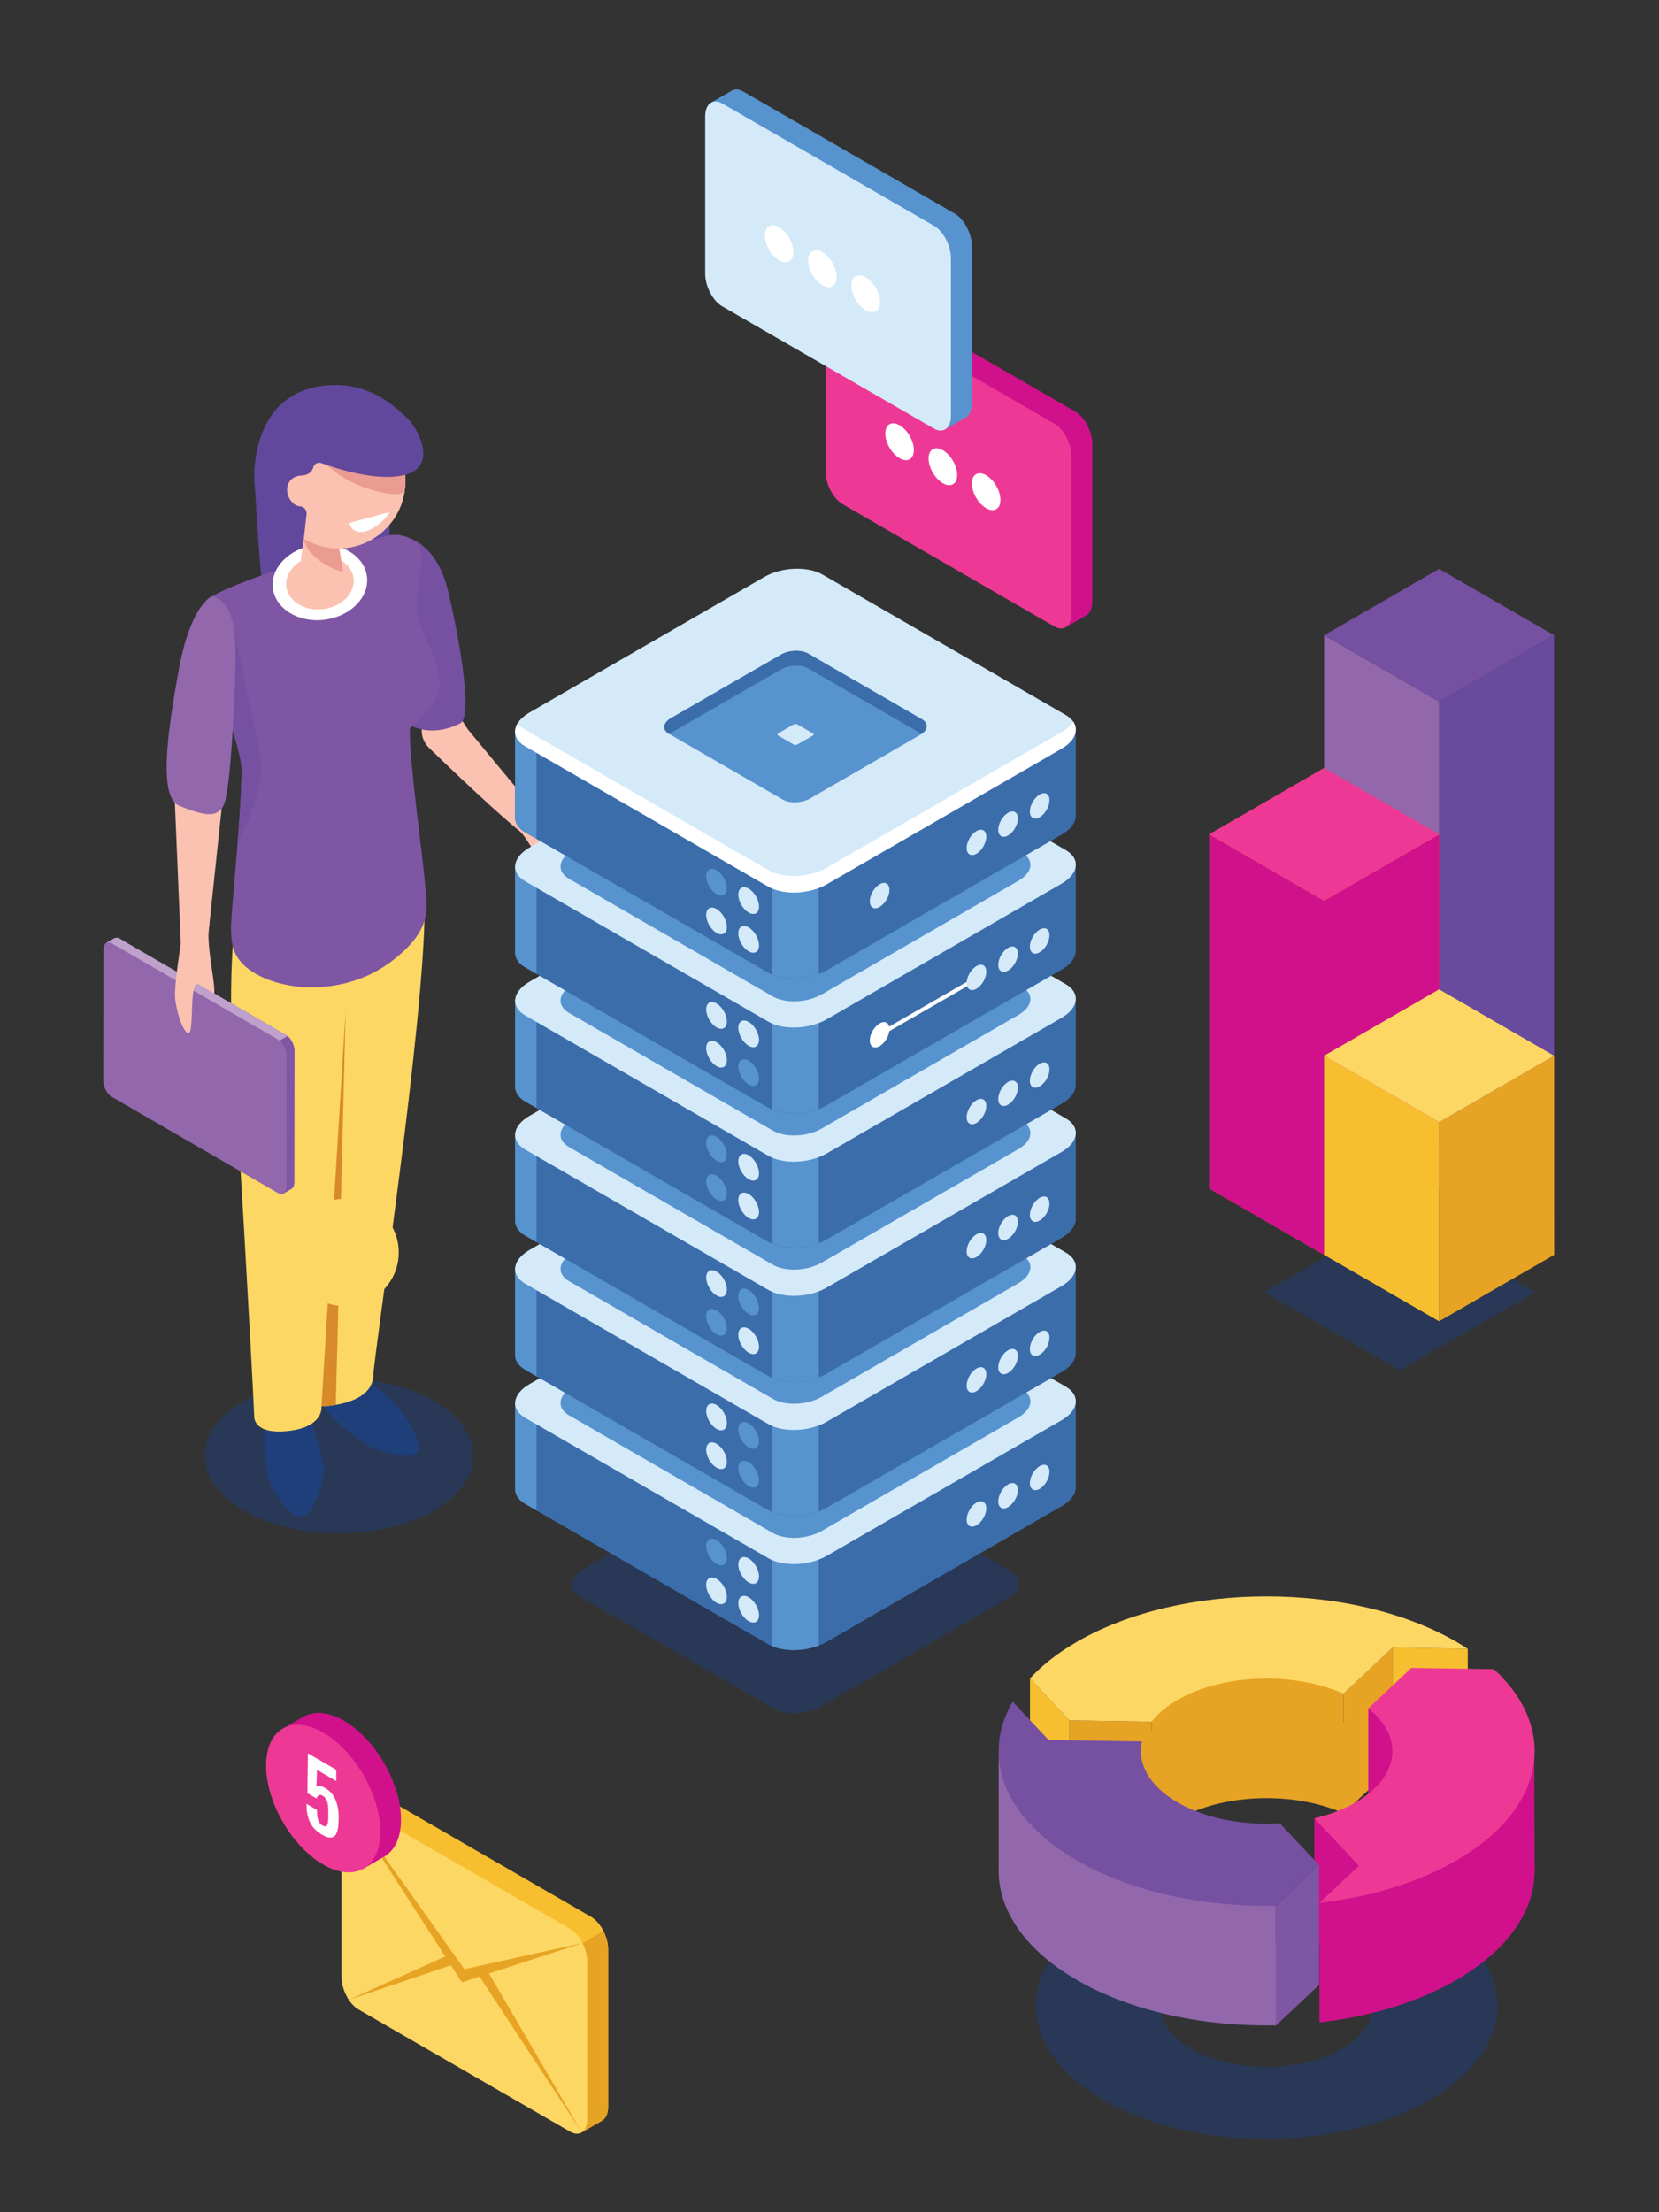 <?xml version="1.0" encoding="utf-8"?>
<!-- Generator: Adobe Illustrator 14.0.0, SVG Export Plug-In . SVG Version: 6.00 Build 43363)  -->
<!DOCTYPE svg PUBLIC "-//W3C//DTD SVG 1.1//EN" "http://www.w3.org/Graphics/SVG/1.1/DTD/svg11.dtd">
<svg version="1.1" id="Layer_1" xmlns="http://www.w3.org/2000/svg" xmlns:xlink="http://www.w3.org/1999/xlink" x="0px" y="0px"
	 width="170.08px" height="226.77px" viewBox="0 0 170.08 226.77" enable-background="new 0 0 170.08 226.77" xml:space="preserve">
<rect x="0" y="0" width="170.08" height="226.77" fill="#333333" stroke="none"/>
<g>
	<path opacity="0.5" fill="#1F3F7A" d="M44.495,154.853c-5.38,3.106-14.103,3.106-19.483,0s-5.381-8.143,0-11.249
		s14.104-3.106,19.484,0S49.875,151.747,44.495,154.853z"/>
	<g>
		<path fill="#62489D" d="M26.071,48.676c0,0,0.37,7.619,0.95,12.739c0.58,5.121,12.911-3.933,12.911-3.933v-5.83L26.071,48.676z"/>
		<g>
			<path fill="#1F3F7A" d="M32.639,143.471c0.185,0.463,3.38,4.353,6.576,5.325c1.389,0.423,2.323,0.479,2.935,0.405
				c0.614-0.073,0.994-0.706,0.787-1.289c-0.55-1.548-2.126-4.772-6.13-6.757C31.389,138.47,32.639,143.471,32.639,143.471z"/>
			<path fill="#1F3F7A" d="M31.574,144.965c0,0,1.204,2.825,1.574,5.187c0.226,1.44-0.564,3.312-1.216,4.553
				c-0.404,0.77-1.428,0.942-2.072,0.357c-1.044-0.947-2.374-2.593-2.593-4.957c-0.371-3.982,0-4.676,0-4.676L31.574,144.965z"/>
			<path fill="#FDD763" d="M23.877,96.832c0,0-0.417,5.024,0,10.58c0.417,5.558,1.909,31.544,2.187,37.795
				c0,0-0.139,1.894,3.525,1.476c3.664-0.416,3.369-2.518,3.369-2.518s5.146-0.069,5.308-3.102
				c0.162-3.033,5.271-36.22,5.271-48.151L23.877,96.832z"/>
			<g>
				<path fill="#FBC1B1" d="M45.439,70.858l2.521,3.905l8.666,10.467c0,0-0.298,0.972-1.376,1.226
					c-0.843,0.199-8.131-6.755-11.279-9.807c-0.836-0.811-0.976-2.101-0.333-3.072L45.439,70.858z"/>
				<path fill="#7650A1" d="M40.521,54.831c0,0,4.005-0.104,5.399,5.684c1.394,5.788,2.484,13.035,1.271,13.637
					c-3.64,1.808-5.943-0.308-5.943-0.308L40.521,54.831z"/>
				<path fill="#7E56A3" d="M41.719,55.076c-0.683-0.285-1.45-0.323-2.162-0.119c-3.412,0.98-16.241,4.745-18.355,6.552
					c-2.443,2.088,3.664,13.821,3.576,17.667c-0.088,3.847-0.522,8.382-0.861,12.564c-0.34,4.182-0.8,6.475,2.62,8.252
					s9.261,1.859,13.632-1.471c4.372-3.332,3.579-5.61,3.396-8.029c-0.182-2.418-1.67-12.877-1.541-15.846
					c0,0,1.54-1.135,2.681-3.081c1.142-1.946-0.874-5.523-1.711-7.849c-0.836-2.326,0.472-4.985,0.213-6.882
					C43.074,55.86,42.45,55.381,41.719,55.076z"/>
				
					<ellipse transform="matrix(0.992 -0.127 0.127 0.992 -7.319 4.651)" fill="#FFFFFF" cx="32.798" cy="59.694" rx="4.859" ry="3.857"/>
				
					<ellipse transform="matrix(0.992 -0.127 0.127 0.992 -7.317 4.65)" fill="#FBC1B1" cx="32.798" cy="59.694" rx="3.473" ry="2.757"/>
				<path fill="#FBC1B1" d="M34.353,54.294c0,0-2.315-1.905-2.771-0.94s-0.83,5.104-0.83,5.104l4.599,1.236L34.653,55.5
					C34.653,55.5,35.574,54.719,34.353,54.294z"/>
				<circle fill="#FBC1B1" cx="34.685" cy="49.353" r="6.867"/>
				<path fill="#EA9C92" d="M31.261,54.554c-0.041,0.216-0.08,0.448-0.117,0.685c0.462,2.389,4.037,3.435,4.037,3.435L34.653,55.5
					c0,0,0.433-0.368,0.311-0.736C33.551,54.318,31.77,53.923,31.261,54.554z"/>
				<circle fill="#FBC1B1" cx="34.685" cy="49.353" r="6.867"/>
				<polygon fill="#FBC1B1" points="17.767,78.419 18.536,96.794 21.222,97.071 22.97,80.529 				"/>
				<path fill="#7650A1" d="M26.595,76.883C25.706,72.959,23.95,64.29,23.95,64.29l-0.75,8.623c0.866,2.557,1.61,4.904,1.579,6.264
					c-0.052,2.258-0.224,4.754-0.424,7.275v0.008C24.354,86.46,27.484,80.807,26.595,76.883z"/>
				<path fill="#9267AC" d="M21.716,61.133c0,0-2.148,0.821-3.364,7.419s-2.125,13.208,0.042,14.059
					c2.167,0.852,3.979,1.492,4.615-0.272c0.638-1.765,1.032-10.268,1.112-13.327C24.202,65.954,24.319,61.737,21.716,61.133z"/>
				<path fill="#FBC1B1" d="M55.983,84.465c0,0,1.163,0.427,2.004,1.343c0.69,0.751,1.068,1.389,1.37,1.838
					c0.669,0.998,1.233,3.156,0.825,3.424c-0.408,0.269-2.742-3.612-3.118-2.709s0.003,1.737-0.479,1.751
					c-0.482,0.013-2.159-3.901-3.478-5.115C51.788,83.784,55.983,84.465,55.983,84.465z"/>
			</g>
			<path fill="#D8892A" d="M32.958,144.165c0,0,0.638-0.009,1.47-0.152l0,0l1.007-40.395L32.958,144.165z"/>
		</g>
		<g>
			<path fill="#7E56A3" d="M29.069,122.345l-1.43-1.865l-15.031-8.703c-0.482-0.279-0.872-1.027-0.871-1.67L11.75,97.8l-0.864-1.128
				l0.812-0.471l0.001,0.001c0.156-0.1,0.362-0.098,0.589,0.034l17.035,9.862c0.482,0.279,0.872,1.027,0.872,1.67l-0.015,13.402
				c0,0.362-0.125,0.613-0.319,0.715l0,0L29.069,122.345z"/>
			<path fill="#BFA1CC" d="M18.674,115.288l-1.068-0.618l-5.862-10.183L11.75,97.8l-0.864-1.128l0.812-0.471l0.001,0.001
				c0.156-0.1,0.362-0.098,0.589,0.034l17.035,9.862c0.255,0.148,0.483,0.428,0.643,0.752L18.674,115.288z"/>
			<path fill="#BFA1CC" d="M11.27,97.172l-0.384-0.5l0.812-0.471l0.001,0.001c0.156-0.1,0.362-0.098,0.589,0.034l0.3,0.174
				L11.27,97.172z"/>
			<path fill="#7E56A3" d="M29.479,106.208c0.378,0.311,0.671,0.895,0.711,1.436l-1.665,0.961l-0.798-1.385L29.479,106.208z"/>
			<path fill="#9267AC" d="M28.512,106.569l-17.036-9.863c-0.481-0.279-0.873,0.016-0.874,0.659l-0.015,13.402
				c0,0.644,0.389,1.391,0.871,1.669l17.036,9.863c0.481,0.279,0.873-0.016,0.874-0.658l0.014-13.402
				C29.384,107.596,28.994,106.849,28.512,106.569z"/>
		</g>
		<path fill="#FBC1B1" d="M18.557,96.64c0,0-0.71,4.289-0.603,5.663s0.842,3.64,1.4,3.593c0.558-0.049,0.019-5.525,0.999-4.979
			c0.98,0.546,1.083,1.481,1.526,1.15c0.444-0.331-0.774-5.011-0.449-7.041C21.755,92.996,18.557,96.64,18.557,96.64z"/>
		<path fill="#EA9C92" d="M37.322,49.952c3.445,1.223,4.115,0.477,4.148,0.437c0.031-0.208,0.057-0.418,0.069-0.632
			c0.045-0.76-0.041-1.497-0.229-2.194l-8.937-1.206C32.375,46.357,33.785,48.696,37.322,49.952z"/>
		<path fill="#62489D" d="M41.788,42.917c-0.812-0.696-3.742-4.136-8.989-3.325c-3.28,0.507-6.044,2.745-6.658,7.849
			c-0.413,3.439,0.849,6.826,3.174,9.33c0.126-0.059,0.256-0.112,0.373-0.189c1.314-0.865,1.456-1.34,1.456-1.34l0.291-2.609
			c-0.009-0.37-0.286-0.699-0.655-0.722c-0.285-0.018-0.632-0.155-0.962-0.586c-0.754-0.985-0.406-2.522,1.102-2.58
			c0.788-0.03,1.093-0.457,1.204-0.856c0.097-0.348,0.464-0.542,0.804-0.419c1.715,0.621,5.941,1.959,8.661,1.188
			C45.068,47.671,42.599,43.612,41.788,42.917z"/>
		<path fill="#FFFFFF" d="M37.874,53.054l2.101-0.577c0,0-1.002,1.577-2.467,1.979c-1.464,0.402-1.691-0.837-1.691-0.837
			L37.874,53.054z"/>
		<polygon fill="#BFA1CC" points="22.128,101.934 20.338,100.909 21.011,102.007 21.916,102.341 		"/>
	</g>
	<g>
		<g>
			<polygon opacity="0.5" fill="#1F3F7A" points="157.379,132.468 143.501,124.455 129.623,132.468 143.501,140.479 			"/>
			<polygon fill="#694B9E" points="147.536,121.835 147.536,71.925 159.324,65.12 159.324,115.028 			"/>
			<polygon fill="#9267AC" points="147.536,71.925 135.748,65.12 135.748,115.028 147.536,121.835 			"/>
			<polygon fill="#7650A1" points="159.324,65.12 147.536,58.314 135.748,65.12 147.536,71.925 			"/>
		</g>
		<g>
			<polygon fill="#97CB5C" points="159.324,124.103 147.536,117.297 147.536,121.835 159.324,128.64 			"/>
		</g>
		<g>
			<polygon fill="#C14027" points="135.748,128.64 135.748,92.343 147.536,85.537 147.536,121.835 			"/>
			<polygon fill="#DB5326" points="135.748,92.343 123.961,85.537 123.961,121.835 135.748,128.64 			"/>
			<polygon fill="#EE612E" points="147.536,85.537 135.748,78.731 123.961,85.537 135.748,92.343 			"/>
			<polygon fill="#D0118B" points="135.748,128.64 135.748,92.343 147.536,85.537 147.536,121.835 			"/>
			<polygon fill="#D0118B" points="135.748,92.343 123.961,85.537 123.961,121.835 135.748,128.64 			"/>
			<polygon fill="#ED3995" points="147.536,85.537 135.748,78.731 123.961,85.537 135.748,92.343 			"/>
		</g>
		<g>
			<polygon fill="#E7A323" points="147.536,135.446 147.536,115.028 159.324,108.223 159.324,128.64 			"/>
			<polygon fill="#F7BF2F" points="147.536,115.028 135.748,108.223 135.748,128.64 147.536,135.446 			"/>
			<polygon fill="#FDD763" points="159.324,108.223 147.536,101.417 135.748,108.223 147.536,115.028 			"/>
		</g>
	</g>
	<g>
		<path opacity="0.5" fill="#1F3F7A" d="M79.339,175.155l-19.915-11.497c-1.222-0.706-1.069-1.938,0.342-2.753l19.229-11.102
			c1.411-0.815,3.546-0.904,4.769-0.197l19.915,11.496c1.222,0.706,1.068,1.939-0.344,2.754l-19.229,11.102
			C82.696,175.772,80.562,175.862,79.339,175.155z"/>
		<g>
			<path fill="#3B6DAB" d="M110.285,152.346L110.285,152.346v-8.604l-19.294-0.011l-6.669-3.851
				c-1.53-0.883-4.204-0.772-5.971,0.248l-6.222,3.592l-19.311-0.01v8.849c-0.044,0.599,0.29,1.175,1.025,1.6l24.938,14.397
				c1.53,0.884,4.204,0.773,5.971-0.247l24.079-13.902C109.851,153.817,110.342,153.056,110.285,152.346z"/>
			<path fill="#3B6DAB" d="M81.552,139.288c-1.12,0.027-2.282,0.31-3.2,0.84l-6.222,3.592l-19.311-0.01v8.849
				c-0.044,0.599,0.29,1.175,1.025,1.6l24.938,14.397c0.735,0.426,1.735,0.617,2.771,0.592V139.288z"/>
			<path fill="#5793CE" d="M55.004,143.711l-2.186-0.001v8.849c-0.044,0.599,0.29,1.175,1.025,1.6l1.16,0.67V143.711z"/>
			<path fill="#5793CE" d="M79.165,168.744c1.32,0.565,3.229,0.534,4.773-0.055v-10.048h-4.773V168.744z"/>
			<path fill="#D4EAF9" d="M78.781,159.739l-24.938-14.398c-1.531-0.883-1.339-2.427,0.429-3.447l24.079-13.902
				c1.767-1.02,4.44-1.131,5.971-0.247l24.938,14.397c1.531,0.884,1.339,2.428-0.429,3.447l-24.079,13.902
				C82.985,160.512,80.312,160.622,78.781,159.739z"/>
			<path fill="#5793CE" d="M79.229,157.147l-20.897-12.065c-1.283-0.741-1.122-2.034,0.359-2.89l20.178-11.649
				c1.481-0.854,3.721-0.948,5.004-0.208l20.898,12.066c1.283,0.74,1.121,2.033-0.359,2.889l-20.179,11.65
				C82.753,157.795,80.512,157.888,79.229,157.147z"/>
			<g>
				<path fill="#D4EAF9" d="M101.113,154.616c0,0.643-0.451,1.424-1.008,1.744c-0.557,0.322-1.007,0.062-1.007-0.581
					c0-0.642,0.45-1.423,1.007-1.744S101.113,153.974,101.113,154.616z"/>
				<path fill="#D4EAF9" d="M104.354,152.745c0,0.643-0.451,1.424-1.008,1.745c-0.556,0.321-1.007,0.061-1.007-0.581
					c0-0.643,0.451-1.424,1.007-1.745C103.902,151.843,104.354,152.103,104.354,152.745z"/>
				<path fill="#D4EAF9" d="M107.594,150.874c0,0.643-0.45,1.424-1.007,1.745c-0.556,0.321-1.007,0.061-1.007-0.581
					c0-0.643,0.451-1.424,1.007-1.745C107.144,149.972,107.594,150.231,107.594,150.874z"/>
			</g>
		</g>
		<g>
			<path fill="#3B6DAB" d="M110.285,138.595L110.285,138.595v-8.604l-19.294-0.011l-6.669-3.851
				c-1.53-0.884-4.204-0.773-5.971,0.248l-6.222,3.592l-19.311-0.011v8.849c-0.044,0.599,0.29,1.176,1.025,1.6l24.938,14.398
				c1.53,0.884,4.204,0.773,5.971-0.248l24.079-13.901C109.851,140.067,110.342,139.306,110.285,138.595z"/>
			<path fill="#3B6DAB" d="M81.552,125.538c-1.12,0.027-2.282,0.309-3.2,0.84l-6.222,3.592l-19.311-0.011v8.849
				c-0.044,0.599,0.29,1.176,1.025,1.6l24.938,14.398c0.735,0.424,1.735,0.617,2.771,0.592V125.538z"/>
			<path fill="#5793CE" d="M55.004,129.96l-2.186-0.001v8.849c-0.044,0.599,0.29,1.176,1.025,1.6l1.16,0.67V129.96z"/>
			<path fill="#5793CE" d="M79.165,154.993c1.32,0.566,3.229,0.535,4.773-0.054v-10.048h-4.773V154.993z"/>
			<path fill="#D4EAF9" d="M78.781,145.988l-24.938-14.397c-1.531-0.884-1.339-2.428,0.429-3.447l24.079-13.902
				c1.767-1.021,4.44-1.131,5.971-0.248l24.938,14.398c1.531,0.883,1.339,2.427-0.429,3.447l-24.079,13.902
				C82.985,146.761,80.312,146.872,78.781,145.988z"/>
			<path fill="#5793CE" d="M79.229,143.397l-20.897-12.065c-1.283-0.741-1.122-2.034,0.359-2.89l20.178-11.649
				c1.481-0.855,3.721-0.948,5.004-0.208l20.898,12.065c1.283,0.741,1.121,2.034-0.359,2.89l-20.179,11.649
				C82.753,144.045,80.512,144.138,79.229,143.397z"/>
			<g>
				<path fill="#D4EAF9" d="M101.113,140.866c0,0.643-0.451,1.424-1.008,1.744c-0.557,0.321-1.007,0.061-1.007-0.581
					c0-0.643,0.45-1.423,1.007-1.745C100.662,139.964,101.113,140.224,101.113,140.866z"/>
				<path fill="#D4EAF9" d="M104.354,138.995c0,0.643-0.451,1.424-1.008,1.744c-0.556,0.322-1.007,0.061-1.007-0.581
					c0-0.643,0.451-1.423,1.007-1.745C103.902,138.093,104.354,138.353,104.354,138.995z"/>
				<path fill="#D4EAF9" d="M107.594,137.124c0,0.643-0.45,1.424-1.007,1.744c-0.556,0.322-1.007,0.061-1.007-0.581
					s0.451-1.423,1.007-1.745C107.144,136.222,107.594,136.481,107.594,137.124z"/>
			</g>
		</g>
		<g>
			<path fill="#3B6DAB" d="M110.285,124.845L110.285,124.845v-8.604l-19.294-0.012l-6.669-3.85c-1.53-0.884-4.204-0.773-5.971,0.247
				l-6.222,3.593l-19.311-0.011v8.849c-0.044,0.598,0.29,1.176,1.025,1.6l24.938,14.398c1.53,0.883,4.204,0.772,5.971-0.248
				l24.079-13.902C109.851,126.317,110.342,125.555,110.285,124.845z"/>
			<path fill="#3B6DAB" d="M81.552,111.788c-1.12,0.027-2.282,0.309-3.2,0.839l-6.222,3.593l-19.311-0.011v8.849
				c-0.044,0.598,0.29,1.176,1.025,1.6l24.938,14.398c0.735,0.424,1.735,0.617,2.771,0.592V111.788z"/>
			<path fill="#5793CE" d="M55.004,116.21l-2.186-0.001v8.849c-0.044,0.598,0.29,1.176,1.025,1.6l1.16,0.67V116.21z"/>
			<path fill="#5793CE" d="M79.165,141.243c1.32,0.565,3.229,0.534,4.773-0.055v-10.047h-4.773V141.243z"/>
			<path fill="#D4EAF9" d="M78.781,132.237l-24.938-14.396c-1.531-0.885-1.339-2.428,0.429-3.447l24.079-13.902
				c1.767-1.021,4.44-1.131,5.971-0.248l24.938,14.398c1.531,0.883,1.339,2.426-0.429,3.447L84.752,131.99
				C82.985,133.011,80.312,133.122,78.781,132.237z"/>
			<path fill="#5793CE" d="M79.229,129.647l-20.897-12.066c-1.283-0.74-1.122-2.033,0.359-2.889l20.178-11.65
				c1.481-0.855,3.721-0.947,5.004-0.207l20.898,12.064c1.283,0.741,1.121,2.035-0.359,2.89l-20.179,11.649
				C82.753,130.294,80.512,130.388,79.229,129.647z"/>
			<g>
				<path fill="#D4EAF9" d="M101.113,127.116c0,0.642-0.451,1.423-1.008,1.744s-1.007,0.061-1.007-0.582s0.45-1.423,1.007-1.744
					S101.113,126.474,101.113,127.116z"/>
				<path fill="#D4EAF9" d="M104.354,125.245c0,0.643-0.451,1.423-1.008,1.744c-0.556,0.321-1.007,0.061-1.007-0.582
					c0-0.642,0.451-1.423,1.007-1.744C103.902,124.342,104.354,124.603,104.354,125.245z"/>
				<path fill="#D4EAF9" d="M107.594,123.374c0,0.643-0.45,1.424-1.007,1.744c-0.556,0.321-1.007,0.061-1.007-0.582
					c0-0.642,0.451-1.423,1.007-1.744C107.144,122.472,107.594,122.731,107.594,123.374z"/>
			</g>
		</g>
		<g>
			<path fill="#3B6DAB" d="M110.285,111.095L110.285,111.095v-8.604l-19.294-0.011l-6.669-3.851
				c-1.53-0.883-4.204-0.772-5.971,0.247l-6.222,3.593l-19.311-0.011v8.85c-0.044,0.598,0.29,1.175,1.025,1.6l24.938,14.397
				c1.53,0.884,4.204,0.772,5.971-0.247l24.079-13.902C109.851,112.566,110.342,111.804,110.285,111.095z"/>
			<path fill="#3B6DAB" d="M81.552,98.037c-1.12,0.027-2.282,0.31-3.2,0.839l-6.222,3.593l-19.311-0.011v8.85
				c-0.044,0.598,0.29,1.175,1.025,1.6l24.938,14.397c0.735,0.425,1.735,0.617,2.771,0.593V98.037z"/>
			<path fill="#5793CE" d="M55.004,102.46l-2.186-0.002v8.85c-0.044,0.598,0.29,1.175,1.025,1.6l1.16,0.67V102.46z"/>
			<path fill="#5793CE" d="M79.165,127.493c1.32,0.565,3.229,0.533,4.773-0.055v-10.048h-4.773V127.493z"/>
			<path fill="#D4EAF9" d="M78.781,118.487L53.844,104.09c-1.531-0.884-1.339-2.427,0.429-3.447L78.352,86.74
				c1.767-1.02,4.44-1.131,5.971-0.247l24.938,14.397c1.531,0.884,1.339,2.427-0.429,3.447L84.752,118.24
				C82.985,119.261,80.312,119.371,78.781,118.487z"/>
			<path fill="#5793CE" d="M79.229,115.896l-20.897-12.064c-1.283-0.74-1.122-2.034,0.359-2.889L78.87,89.292
				c1.481-0.855,3.721-0.948,5.004-0.207l20.898,12.065c1.283,0.74,1.121,2.034-0.359,2.889l-20.179,11.65
				C82.753,116.544,80.512,116.637,79.229,115.896z"/>
			<g>
				<path fill="#D4EAF9" d="M101.113,113.365c0,0.643-0.451,1.423-1.008,1.745c-0.557,0.32-1.007,0.061-1.007-0.582
					s0.45-1.424,1.007-1.744C100.662,112.462,101.113,112.724,101.113,113.365z"/>
				<path fill="#D4EAF9" d="M104.354,111.494c0,0.643-0.451,1.424-1.008,1.745c-0.556,0.32-1.007,0.061-1.007-0.582
					s0.451-1.424,1.007-1.744C103.902,110.592,104.354,110.853,104.354,111.494z"/>
				<path fill="#D4EAF9" d="M107.594,109.624c0,0.642-0.45,1.423-1.007,1.744c-0.556,0.32-1.007,0.061-1.007-0.582
					s0.451-1.424,1.007-1.744C107.144,108.721,107.594,108.981,107.594,109.624z"/>
			</g>
		</g>
		<g>
			<path fill="#3B6DAB" d="M110.285,97.344L110.285,97.344V88.74l-19.294-0.011l-6.669-3.85c-1.53-0.884-4.204-0.773-5.971,0.248
				l-6.222,3.592l-19.311-0.011v8.85c-0.044,0.598,0.29,1.175,1.025,1.6l24.938,14.396c1.53,0.885,4.204,0.773,5.971-0.246
				l24.079-13.902C109.851,98.816,110.342,98.054,110.285,97.344z"/>
			<path fill="#3B6DAB" d="M81.552,84.287c-1.12,0.027-2.282,0.31-3.2,0.84l-6.222,3.592l-19.311-0.011v8.85
				c-0.044,0.598,0.29,1.175,1.025,1.6l24.938,14.396c0.735,0.426,1.735,0.618,2.771,0.593V84.287z"/>
			<path fill="#5793CE" d="M55.004,88.709l-2.186-0.001v8.85c-0.044,0.598,0.29,1.175,1.025,1.6l1.16,0.67V88.709z"/>
			<path fill="#5793CE" d="M79.165,113.743c1.32,0.564,3.229,0.533,4.773-0.055v-10.048h-4.773V113.743z"/>
			<path fill="#D4EAF9" d="M78.781,104.737L53.844,90.339c-1.531-0.883-1.339-2.427,0.429-3.447L78.352,72.99
				c1.767-1.021,4.44-1.131,5.971-0.248L109.26,87.14c1.531,0.884,1.339,2.427-0.429,3.447l-24.079,13.902
				C82.985,105.511,80.312,105.62,78.781,104.737z"/>
			<path fill="#5793CE" d="M79.229,102.146L58.332,90.081c-1.283-0.741-1.122-2.034,0.359-2.889l20.178-11.65
				c1.481-0.855,3.721-0.948,5.004-0.208l20.898,12.065c1.283,0.74,1.121,2.034-0.359,2.889l-20.179,11.65
				C82.753,102.794,80.512,102.886,79.229,102.146z"/>
			<g>
				
					<rect x="94.981" y="97.415" transform="matrix(0.5 0.866 -0.866 0.5 136.915 -30.85)" fill="#FFFFFF" width="0.406" height="11.551"/>
				<path fill="#D4EAF9" d="M101.113,99.614c0,0.643-0.451,1.424-1.008,1.745s-1.007,0.062-1.007-0.581s0.45-1.424,1.007-1.745
					S101.113,98.973,101.113,99.614z"/>
				<path fill="#D4EAF9" d="M104.354,97.744c0,0.642-0.451,1.423-1.008,1.745c-0.556,0.32-1.007,0.061-1.007-0.582
					s0.451-1.424,1.007-1.745C103.902,96.841,104.354,97.102,104.354,97.744z"/>
				<path fill="#D4EAF9" d="M107.594,95.873c0,0.642-0.45,1.423-1.007,1.745c-0.556,0.321-1.007,0.061-1.007-0.582
					c0-0.643,0.451-1.423,1.007-1.745C107.144,94.97,107.594,95.23,107.594,95.873z"/>
			</g>
		</g>
		<g>
			<path fill="#3B6DAB" d="M110.285,83.5L110.285,83.5v-8.604l-19.294-0.011l-6.669-3.851c-1.53-0.884-4.204-0.773-5.971,0.248
				l-6.222,3.592l-19.311-0.011v8.85c-0.044,0.598,0.29,1.175,1.025,1.6L78.781,99.71c1.53,0.884,4.204,0.773,5.971-0.248
				l24.079-13.901C109.851,84.972,110.342,84.209,110.285,83.5z"/>
			<path fill="#3B6DAB" d="M81.552,70.442c-1.12,0.027-2.282,0.309-3.2,0.839l-6.222,3.592l-19.311-0.011v8.85
				c-0.044,0.598,0.29,1.175,1.025,1.6L78.781,99.71c0.735,0.425,1.735,0.617,2.771,0.592V70.442z"/>
			<path fill="#5793CE" d="M55.004,74.864l-2.186-0.001v8.85c-0.044,0.598,0.29,1.175,1.025,1.6l1.16,0.669V74.864z"/>
			<path fill="#5793CE" d="M79.165,99.897c1.32,0.566,3.229,0.535,4.773-0.054V89.796h-4.773V99.897z"/>
			<path fill="#D4EAF9" d="M78.781,90.893L53.844,76.495c-1.531-0.884-1.339-2.427,0.429-3.447l24.079-13.902
				c1.767-1.021,4.44-1.132,5.971-0.248l24.938,14.397c1.531,0.884,1.339,2.427-0.429,3.448L84.752,90.645
				C82.985,91.666,80.312,91.776,78.781,90.893z"/>
			<path fill="#FFFFFF" d="M108.831,75.05L84.752,88.952c-1.767,1.021-4.44,1.131-5.971,0.248L53.844,74.802
				c-0.341-0.197-0.592-0.428-0.764-0.678c-0.526,0.846-0.288,1.764,0.764,2.371l24.938,14.397c1.53,0.884,4.204,0.773,5.971-0.248
				l24.079-13.902c1.373-0.793,1.79-1.9,1.192-2.77C109.783,74.359,109.385,74.73,108.831,75.05z"/>
			<g>
				<path fill="#D4EAF9" d="M101.113,85.771c0,0.642-0.451,1.423-1.008,1.745c-0.557,0.321-1.007,0.061-1.007-0.582
					c0-0.643,0.45-1.423,1.007-1.745S101.113,85.128,101.113,85.771z"/>
				<path fill="#D4EAF9" d="M91.188,91.226c0,0.643-0.451,1.423-1.007,1.745c-0.557,0.321-1.008,0.061-1.008-0.582
					c0-0.642,0.451-1.423,1.008-1.745C90.737,90.323,91.188,90.583,91.188,91.226z"/>
				<path fill="#FFFFFF" d="M91.188,105.494c0,0.643-0.451,1.424-1.007,1.745c-0.557,0.32-1.008,0.061-1.008-0.582
					s0.451-1.424,1.008-1.744C90.737,104.592,91.188,104.853,91.188,105.494z"/>
				<path fill="#D4EAF9" d="M104.354,83.899c0,0.642-0.451,1.423-1.008,1.745c-0.556,0.321-1.007,0.061-1.007-0.581
					c0-0.643,0.451-1.424,1.007-1.745C103.902,82.997,104.354,83.257,104.354,83.899z"/>
				<path fill="#D4EAF9" d="M107.594,82.028c0,0.643-0.45,1.423-1.007,1.745c-0.556,0.321-1.007,0.061-1.007-0.581
					c0-0.643,0.451-1.424,1.007-1.745C107.144,81.125,107.594,81.386,107.594,82.028z"/>
			</g>
			<g>
				<path fill="#5793CE" d="M80.255,81.966l-11.669-6.737c-0.716-0.413-0.626-1.136,0.201-1.613l11.268-6.505
					c0.827-0.478,2.078-0.529,2.794-0.116l11.669,6.737c0.717,0.414,0.627,1.136-0.2,1.613L83.05,81.851
					C82.223,82.328,80.972,82.38,80.255,81.966z"/>
				<path fill="#D4EAF9" d="M81.373,76.325l-1.614-0.932c-0.099-0.057-0.087-0.157,0.028-0.223l1.559-0.9
					c0.114-0.066,0.288-0.073,0.387-0.016l1.615,0.932c0.099,0.057,0.086,0.157-0.028,0.223l-1.559,0.9
					C81.645,76.375,81.472,76.382,81.373,76.325z"/>
				<path fill="#3B6DAB" d="M68.586,75.229l0.033,0.019c0.054-0.039,0.104-0.079,0.167-0.115l11.268-6.505
					c0.827-0.478,2.078-0.529,2.794-0.116l11.637,6.718c0.66-0.473,0.694-1.116,0.032-1.498l-11.669-6.737
					c-0.716-0.414-1.967-0.362-2.794,0.116l-11.268,6.505C67.959,74.093,67.87,74.816,68.586,75.229z"/>
			</g>
		</g>
		<g>
			<path fill="#D4EAF9" d="M77.813,92.933c0,0.677-0.475,0.951-1.061,0.613c-0.586-0.338-1.062-1.161-1.062-1.838
				c0-0.677,0.475-0.951,1.062-0.613C77.338,91.434,77.813,92.256,77.813,92.933z"/>
			<path fill="#5793CE" d="M74.521,91.045c0,0.677-0.475,0.951-1.061,0.613c-0.586-0.338-1.062-1.162-1.062-1.838
				s0.475-0.951,1.062-0.612C74.045,89.545,74.521,90.368,74.521,91.045z"/>
			<path fill="#D4EAF9" d="M77.813,96.907c0,0.677-0.475,0.951-1.061,0.613c-0.586-0.338-1.062-1.162-1.062-1.838
				s0.475-0.951,1.062-0.613C77.338,95.407,77.813,96.23,77.813,96.907z"/>
			<path fill="#D4EAF9" d="M74.521,95.018c0,0.677-0.475,0.951-1.061,0.613c-0.586-0.338-1.062-1.161-1.062-1.838
				c0-0.677,0.475-0.951,1.062-0.613C74.045,93.519,74.521,94.341,74.521,95.018z"/>
		</g>
		<g>
			<path fill="#D4EAF9" d="M77.813,106.593c0,0.676-0.475,0.951-1.061,0.612c-0.586-0.339-1.062-1.161-1.062-1.839
				c0-0.676,0.475-0.95,1.062-0.612C77.338,105.093,77.813,105.915,77.813,106.593z"/>
			<path fill="#D4EAF9" d="M74.521,104.704c0,0.677-0.475,0.951-1.061,0.613c-0.586-0.34-1.062-1.162-1.062-1.84
				c0-0.676,0.475-0.95,1.062-0.611C74.045,103.204,74.521,104.026,74.521,104.704z"/>
			<path fill="#5793CE" d="M77.813,110.565c0,0.678-0.475,0.951-1.061,0.613c-0.586-0.339-1.062-1.162-1.062-1.838
				c0-0.678,0.475-0.951,1.062-0.613C77.338,109.065,77.813,109.89,77.813,110.565z"/>
			<path fill="#D4EAF9" d="M74.521,108.677c0,0.678-0.475,0.951-1.061,0.613c-0.586-0.338-1.062-1.161-1.062-1.838
				c0-0.678,0.475-0.951,1.062-0.613C74.045,107.177,74.521,108.001,74.521,108.677z"/>
		</g>
		<g>
			<path fill="#D4EAF9" d="M77.813,120.268c0,0.677-0.475,0.951-1.061,0.613c-0.586-0.339-1.062-1.161-1.062-1.839
				c0-0.677,0.475-0.951,1.062-0.613C77.338,118.769,77.813,119.591,77.813,120.268z"/>
			<path fill="#5793CE" d="M74.521,118.38c0,0.676-0.475,0.951-1.061,0.612c-0.586-0.339-1.062-1.161-1.062-1.839
				c0-0.676,0.475-0.951,1.062-0.612C74.045,116.88,74.521,117.702,74.521,118.38z"/>
			<path fill="#D4EAF9" d="M77.813,124.241c0,0.677-0.475,0.951-1.061,0.613c-0.586-0.339-1.062-1.162-1.062-1.839
				s0.475-0.95,1.062-0.612C77.338,122.741,77.813,123.564,77.813,124.241z"/>
			<path fill="#5793CE" d="M74.521,122.353c0,0.678-0.475,0.951-1.061,0.613c-0.586-0.339-1.062-1.162-1.062-1.838
				c0-0.678,0.475-0.951,1.062-0.613C74.045,120.853,74.521,121.676,74.521,122.353z"/>
		</g>
		<g>
			<path fill="#5793CE" d="M77.813,134.077c0,0.677-0.475,0.951-1.061,0.612c-0.586-0.339-1.062-1.161-1.062-1.839
				c0-0.676,0.475-0.951,1.062-0.612C77.338,132.577,77.813,133.399,77.813,134.077z"/>
			<path fill="#D4EAF9" d="M74.521,132.188c0,0.677-0.475,0.951-1.061,0.613c-0.586-0.34-1.062-1.162-1.062-1.839
				s0.475-0.951,1.062-0.612C74.045,130.688,74.521,131.511,74.521,132.188z"/>
			<path fill="#D4EAF9" d="M77.813,138.05c0,0.678-0.475,0.951-1.061,0.613c-0.586-0.338-1.062-1.161-1.062-1.838
				c0-0.678,0.475-0.951,1.062-0.613C77.338,136.55,77.813,137.374,77.813,138.05z"/>
			<path fill="#5793CE" d="M74.521,136.161c0,0.678-0.475,0.951-1.061,0.613c-0.586-0.338-1.062-1.162-1.062-1.838
				c0-0.678,0.475-0.951,1.062-0.613C74.045,134.662,74.521,135.485,74.521,136.161z"/>
		</g>
		<g>
			<path fill="#5793CE" d="M77.813,147.752c0,0.677-0.475,0.951-1.061,0.612c-0.586-0.338-1.062-1.16-1.062-1.838
				c0-0.677,0.475-0.951,1.062-0.612C77.338,146.253,77.813,147.075,77.813,147.752z"/>
			<path fill="#D4EAF9" d="M74.521,145.864c0,0.677-0.475,0.951-1.061,0.612c-0.586-0.339-1.062-1.161-1.062-1.839
				c0-0.676,0.475-0.951,1.062-0.612C74.045,144.364,74.521,145.187,74.521,145.864z"/>
			<path fill="#5793CE" d="M77.813,151.726c0,0.677-0.475,0.951-1.061,0.613c-0.586-0.339-1.062-1.162-1.062-1.839
				s0.475-0.951,1.062-0.612C77.338,150.226,77.813,151.049,77.813,151.726z"/>
			<path fill="#D4EAF9" d="M74.521,149.837c0,0.678-0.475,0.951-1.061,0.613c-0.586-0.339-1.062-1.162-1.062-1.838
				c0-0.678,0.475-0.951,1.062-0.613C74.045,148.337,74.521,149.16,74.521,149.837z"/>
		</g>
		<g>
			<path fill="#D4EAF9" d="M77.813,161.599c0,0.676-0.475,0.951-1.061,0.612c-0.586-0.339-1.062-1.161-1.062-1.839
				c0-0.676,0.475-0.951,1.062-0.612C77.338,160.099,77.813,160.921,77.813,161.599z"/>
			<path fill="#5793CE" d="M74.521,159.71c0,0.676-0.475,0.951-1.061,0.612c-0.586-0.339-1.062-1.161-1.062-1.839
				c0-0.676,0.475-0.951,1.062-0.612C74.045,158.21,74.521,159.032,74.521,159.71z"/>
			<path fill="#D4EAF9" d="M77.813,165.571c0,0.678-0.475,0.951-1.061,0.613c-0.586-0.339-1.062-1.162-1.062-1.839
				s0.475-0.951,1.062-0.612C77.338,164.071,77.813,164.895,77.813,165.571z"/>
			<path fill="#D4EAF9" d="M74.521,163.683c0,0.678-0.475,0.951-1.061,0.613c-0.586-0.338-1.062-1.162-1.062-1.838
				c0-0.678,0.475-0.951,1.062-0.613C74.045,162.183,74.521,163.007,74.521,163.683z"/>
		</g>
	</g>
	<g>
		<path opacity="0.5" fill="#1F3F7A" d="M146.585,195.94c-9.24-5.334-24.221-5.334-33.461,0c-9.24,5.335-9.239,13.984,0,19.318
			c9.24,5.335,24.222,5.336,33.461,0C155.825,209.925,155.825,201.276,146.585,195.94z M137.545,210.04
			c-4.247,2.452-11.134,2.452-15.381,0s-4.247-6.428,0-8.88s11.134-2.452,15.381,0S141.792,207.588,137.545,210.04z"/>
		<g>
			<g>
				<path fill="#E7A323" d="M109.634,188.612l8.44,0.132c0.625-0.813,1.511-1.575,2.665-2.241c4.642-2.68,11.939-2.887,16.996-0.625
					l5.015-4.717l7.723,0.121c-0.382-0.25-0.773-0.496-1.187-0.735c-10.732-6.196-28.132-6.196-38.863-0.001
					c-1.974,1.141-3.581,2.41-4.828,3.763L109.634,188.612z"/>
				<polygon fill="#F7BF2F" points="150.473,169.025 150.473,181.282 142.75,181.161 142.75,168.905 				"/>
				<polygon fill="#E7A323" points="137.735,173.622 137.735,185.878 142.75,181.161 142.75,168.905 				"/>
				<path fill="#E7A323" d="M118.074,176.488v12.256l11.103-9.048l8.559,6.182v-12.256l-7.881-3.824c0,0-10.849,3.322-11.413,3.463
					C117.878,173.401,118.074,176.488,118.074,176.488z"/>
				<polygon fill="#E7A323" points="109.634,176.356 109.634,188.612 118.074,188.744 118.074,176.488 				"/>
				<polygon fill="#F7BF2F" points="105.595,172.052 105.595,184.309 109.634,188.612 109.634,176.356 				"/>
				<path fill="#FDD763" d="M109.634,176.356l8.44,0.132c0.625-0.813,1.511-1.575,2.665-2.241c4.642-2.68,11.939-2.887,16.996-0.625
					l5.015-4.717l7.723,0.12c-0.382-0.25-0.773-0.496-1.187-0.735c-10.732-6.195-28.132-6.195-38.863,0
					c-1.974,1.141-3.581,2.41-4.828,3.762L109.634,176.356z"/>
			</g>
			<g>
				<path fill="#D0118B" d="M140.277,175.129v11.267l7.306-1.75c0,0-0.429-6.592-0.584-6.77
					C146.843,177.7,140.277,175.129,140.277,175.129z"/>
				<g>
					<path fill="#D0118B" d="M134.749,186.396v12.256l0.789,0.842l5.15-2.97c0,0-0.799-9.356-0.893-9.544
						S134.749,186.396,134.749,186.396z"/>
					<path fill="#D0118B" d="M144.694,183.231l-4.417,4.154c3.679,2.91,3.244,7.015-1.308,9.643
						c-1.246,0.72-2.686,1.261-4.221,1.623l4.564,4.864l-4.045,3.805c5.137-0.593,10.036-2.037,14.018-4.336
						c9.226-5.327,10.513-13.495,3.876-19.62L144.694,183.231z"/>
					<polygon fill="#D0118B" points="135.269,195.063 135.269,207.32 145.284,203.452 157.33,191.96 157.285,178.945 
						144.541,189.048 					"/>
					<path fill="#ED3995" d="M144.694,170.976l-4.417,4.153c3.679,2.911,3.244,7.015-1.308,9.643
						c-1.246,0.72-2.686,1.261-4.221,1.624l4.564,4.863l-4.045,3.805c5.137-0.593,10.036-2.036,14.018-4.336
						c9.226-5.326,10.513-13.495,3.876-19.62L144.694,170.976z"/>
				</g>
			</g>
			<g>
				<path fill="#9267AC" d="M135.236,203.452l-4.024-4.287c-3.735,0.227-7.609-0.484-10.473-2.137
					c-2.957-1.707-4.174-4.038-3.657-6.26l-9.582-0.148l-3.685-3.926c-3.223,5.531-1.023,11.883,6.608,16.289
					c5.607,3.238,13.036,4.781,20.383,4.635L135.236,203.452z"/>
				<polygon fill="#9267AC" points="130.807,195.362 130.807,207.618 102.382,191.866 102.382,179.604 106.531,181.282 				"/>
				<polygon fill="#7E56A3" points="135.236,191.196 135.236,203.452 130.807,207.618 130.807,195.362 				"/>
				<path fill="#7650A1" d="M135.236,191.196l-4.024-4.287c-3.735,0.227-7.609-0.484-10.473-2.138
					c-2.957-1.707-4.174-4.038-3.657-6.259l-9.582-0.149l-3.685-3.925c-3.223,5.531-1.023,11.883,6.608,16.289
					c5.607,3.238,13.036,4.78,20.383,4.635L135.236,191.196z"/>
			</g>
		</g>
	</g>
	<g>
		<g>
			<path fill="#D0118B" d="M110.237,42.19l-21.7-12.529c-0.43-0.248-0.818-0.257-1.122-0.09c0-0.001,0.001-0.014,0.001-0.014
				l-2.104,1.216c0,0,0.932,0.34,1.479,0.541v15.803c0,1.286,0.781,2.779,1.746,3.336l20.741,11.975v1.854l2.127-1.225l-0.012-0.004
				c0.359-0.219,0.59-0.7,0.59-1.392V45.526C111.983,44.24,111.201,42.747,110.237,42.19z"/>
			<path fill="#ED3995" d="M108.094,64.217L86.393,51.688c-0.964-0.557-1.746-2.05-1.746-3.336V32.216
				c0-1.286,0.782-1.876,1.746-1.32l21.701,12.529c0.965,0.557,1.746,2.05,1.746,3.336v16.136
				C109.84,64.183,109.059,64.774,108.094,64.217z"/>
		</g>
		<g>
			<path fill="#FFFFFF" d="M93.69,46.128c0,0.934-0.655,1.312-1.464,0.845s-1.465-1.602-1.465-2.536
				c0-0.933,0.656-1.312,1.465-0.845S93.69,45.194,93.69,46.128z"/>
			<path fill="#FFFFFF" d="M98.127,48.689c0,0.934-0.656,1.312-1.465,0.845s-1.464-1.602-1.464-2.536
				c0-0.934,0.655-1.312,1.464-0.845S98.127,47.755,98.127,48.689z"/>
			<path fill="#FFFFFF" d="M102.563,51.25c0,0.934-0.656,1.312-1.465,0.845s-1.464-1.603-1.464-2.536s0.655-1.312,1.464-0.845
				S102.563,50.316,102.563,51.25z"/>
		</g>
	</g>
	<g>
		<g>
			<path fill="#5793CE" d="M97.888,21.901L76.187,9.373c-0.429-0.248-0.817-0.257-1.122-0.09l0.001-0.014l-2.105,1.216
				c0,0,0.932,0.34,1.479,0.541v15.803c0,1.286,0.782,2.78,1.746,3.336L96.929,42.14v1.854l2.126-1.225l-0.011-0.004
				c0.359-0.219,0.59-0.7,0.59-1.392V25.237C99.634,23.952,98.852,22.458,97.888,21.901z"/>
			<path fill="#D4EAF9" d="M95.744,43.929L74.043,31.4c-0.964-0.557-1.746-2.05-1.746-3.336V11.928c0-1.286,0.782-1.876,1.746-1.32
				l21.701,12.529c0.965,0.557,1.746,2.05,1.746,3.336v16.136C97.49,43.895,96.709,44.486,95.744,43.929z"/>
		</g>
		<g>
			<path fill="#FFFFFF" d="M81.341,25.839c0,0.934-0.655,1.313-1.464,0.845c-0.809-0.467-1.464-1.602-1.464-2.536
				c0-0.934,0.656-1.312,1.464-0.845S81.341,24.906,81.341,25.839z"/>
			<path fill="#FFFFFF" d="M85.776,28.4c0,0.934-0.655,1.313-1.464,0.845c-0.809-0.467-1.464-1.602-1.464-2.536
				c0-0.934,0.656-1.312,1.464-0.845S85.776,27.467,85.776,28.4z"/>
			<path fill="#FFFFFF" d="M90.213,30.961c0,0.934-0.656,1.312-1.465,0.845s-1.464-1.603-1.464-2.536
				c0-0.934,0.655-1.313,1.464-0.846S90.213,30.028,90.213,30.961z"/>
		</g>
	</g>
	<g>
		<g>
			<path fill="#F7BF2F" d="M60.602,196.494L38.9,183.965c-0.429-0.248-0.817-0.257-1.122-0.09c0-0.002,0.001-0.014,0.001-0.014
				l-2.105,1.216c0,0,0.932,0.34,1.479,0.54v15.804c0,1.286,0.782,2.779,1.746,3.337l20.742,11.975v1.854l2.126-1.225l-0.011-0.005
				c0.359-0.219,0.59-0.699,0.59-1.391V199.83C62.348,198.545,61.565,197.051,60.602,196.494z"/>
			<path fill="#E7A323" d="M61.769,217.362l-0.011-0.005c0.359-0.219,0.59-0.699,0.59-1.391V199.83c0-0.623-0.187-1.295-0.486-1.885
				l-17.38,10.034l15.161,8.753v1.854L61.769,217.362z"/>
			<path fill="#FDD763" d="M58.458,218.521l-21.701-12.529c-0.964-0.556-1.746-2.05-1.746-3.336v-16.136
				c0-1.286,0.782-1.876,1.746-1.319l21.701,12.528c0.964,0.558,1.746,2.051,1.746,3.337v16.135
				C60.204,218.487,59.422,219.078,58.458,218.521z"/>
		</g>
	</g>
	<polygon fill="#E7A323" points="35.675,185.077 47.607,201.861 59.721,199.181 47.354,203.205 	"/>
	<polygon fill="#E7A323" points="49.012,202.384 50.021,202.1 59.643,218.587 	"/>
	<polygon fill="#E7A323" points="46.465,201.377 35.758,204.996 45.912,200.44 	"/>
	<g>
		<path fill="#D0118B" d="M41.111,186.531c0-3.734-2.622-8.276-5.856-10.145c-1.576-0.909-3.003-1.012-4.056-0.45l-0.003-0.005
			l-0.063,0.036c-0.012,0.007-0.024,0.014-0.036,0.021l-2.04,1.175l0.966-0.061c-0.396,0.683-0.625,1.576-0.625,2.666
			c0,3.734,2.623,8.276,5.857,10.144c0.856,0.494,1.667,0.746,2.4,0.787c-0.132,0.256-0.449,0.884-0.449,0.884l2.122-1.229
			c0.044-0.024,0.088-0.05,0.131-0.075l0.096-0.057c0,0-0.017,0.004-0.021,0.005C40.51,189.583,41.111,188.313,41.111,186.531z"/>
		<path fill="#ED3995" d="M38.991,187.753c0,3.735-2.622,5.249-5.856,3.381c-3.235-1.867-5.857-6.409-5.857-10.144
			c0-3.735,2.622-5.249,5.857-3.382C36.369,179.477,38.991,184.018,38.991,187.753z"/>
	</g>
	<g>
		<path fill="#FFFFFF" d="M33.046,188.092c-0.315-0.182-0.58-0.385-0.796-0.613c-0.217-0.227-0.384-0.477-0.503-0.748
			c-0.118-0.273-0.202-0.555-0.253-0.844c-0.05-0.289-0.075-0.613-0.075-0.975l1.078,0.623c0,0.203,0.007,0.375,0.02,0.516
			c0.013,0.141,0.038,0.287,0.077,0.436c0.038,0.148,0.1,0.277,0.182,0.389c0.083,0.109,0.187,0.199,0.313,0.27
			c0.08,0.047,0.15,0.07,0.211,0.072c0.06,0.002,0.109-0.006,0.15-0.023c0.039-0.02,0.073-0.066,0.103-0.141
			c0.027-0.074,0.049-0.143,0.063-0.203c0.014-0.063,0.024-0.16,0.031-0.295c0.006-0.135,0.01-0.246,0.011-0.336
			c0.002-0.088,0.002-0.219,0.002-0.391c0-0.188-0.003-0.346-0.01-0.475c-0.006-0.129-0.021-0.266-0.044-0.408
			c-0.023-0.145-0.056-0.266-0.097-0.365c-0.041-0.098-0.1-0.192-0.174-0.283c-0.074-0.09-0.165-0.166-0.271-0.227
			c-0.152-0.088-0.28-0.102-0.385-0.045c-0.104,0.061-0.179,0.172-0.222,0.338l-0.943-0.545l0.05-4.082l2.91,1.682v1.154
			l-1.971-1.137l-0.065,1.707c0.084-0.059,0.203-0.078,0.354-0.059c0.15,0.021,0.317,0.08,0.501,0.18
			c0.249,0.133,0.467,0.303,0.652,0.512s0.334,0.445,0.446,0.713s0.196,0.553,0.249,0.859c0.054,0.307,0.081,0.637,0.081,0.99
			c0,0.328-0.014,0.611-0.04,0.852c-0.027,0.24-0.077,0.459-0.151,0.656c-0.073,0.197-0.171,0.338-0.293,0.422
			c-0.123,0.084-0.284,0.115-0.485,0.092C33.553,188.338,33.316,188.248,33.046,188.092z"/>
	</g>
	<circle fill="#FDD763" cx="35.369" cy="128.388" r="5.508"/>
</g>
</svg>
